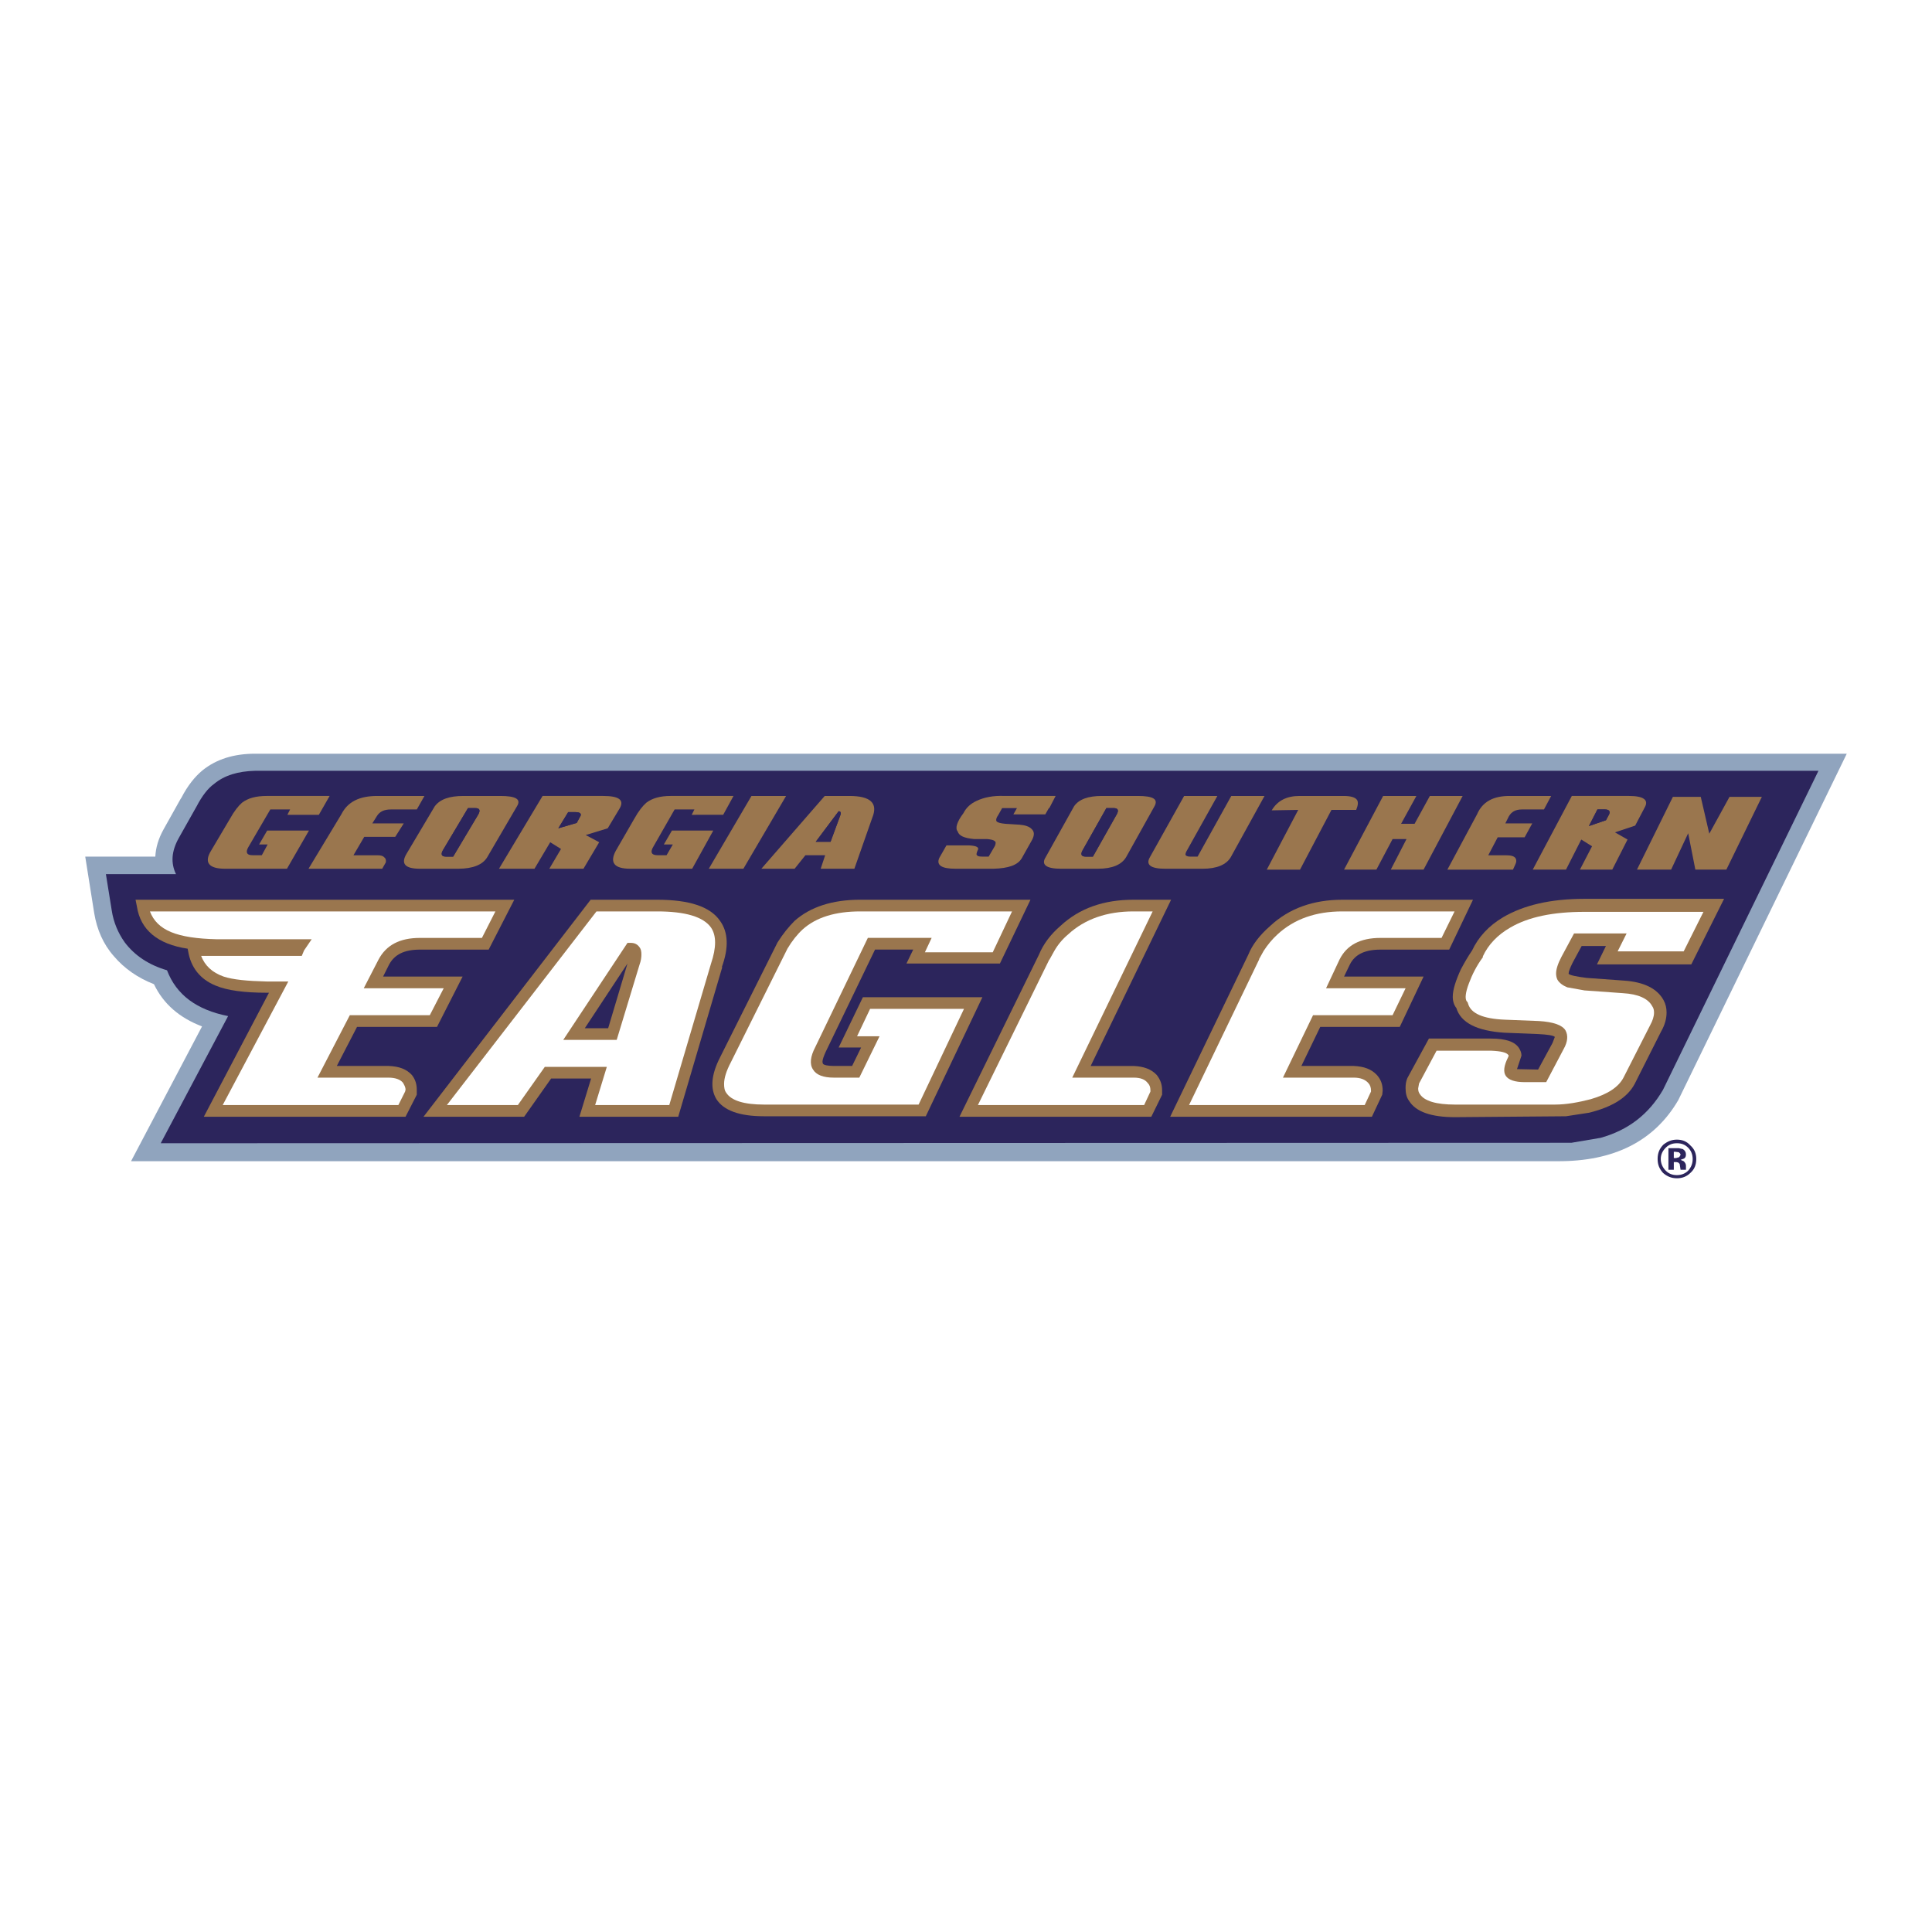 <?xml version="1.0" encoding="utf-8"?>
<!-- Generator: Adobe Illustrator 13.0.0, SVG Export Plug-In . SVG Version: 6.00 Build 14948)  -->
<!DOCTYPE svg PUBLIC "-//W3C//DTD SVG 1.0//EN" "http://www.w3.org/TR/2001/REC-SVG-20010904/DTD/svg10.dtd">
<svg version="1.0" id="Layer_1" xmlns="http://www.w3.org/2000/svg" xmlns:xlink="http://www.w3.org/1999/xlink" x="0px" y="0px"
	 width="192.756px" height="192.756px" viewBox="0 0 192.756 192.756" enable-background="new 0 0 192.756 192.756"
	 xml:space="preserve">
<g>
	<polygon fill-rule="evenodd" clip-rule="evenodd" fill="#FFFFFF" points="0,0 192.756,0 192.756,192.756 0,192.756 0,0 	"/>
	<path fill-rule="evenodd" clip-rule="evenodd" fill="#90A4BE" d="M20.203,76.858c-0.762,0.627-1.479,1.524-2.106,2.734l0,0
		l-0.09,0.135l-1.704,3.048c-0.493,0.896-0.762,1.792-0.807,2.689H8.504L9.4,91.111c0.269,1.614,0.896,3.093,1.972,4.303
		c1.031,1.21,2.375,2.151,3.989,2.779c0.941,1.973,2.555,3.361,4.796,4.213l-7.082,13.447h142.266
		c5.692,0.044,9.727-2.018,12.102-6.096l16.809-34.559H25.447C23.34,75.199,21.592,75.737,20.203,76.858L20.203,76.858z"/>
	<path fill-rule="evenodd" clip-rule="evenodd" fill="#2C255C" d="M21.368,78.203c-0.628,0.448-1.21,1.21-1.748,2.241l-1.793,3.182
		c-0.717,1.3-0.807,2.465-0.269,3.586h-6.992l0.583,3.63c0.179,1.166,0.627,2.241,1.3,3.183c0.986,1.3,2.375,2.241,4.213,2.779
		c0.941,2.466,2.958,3.944,6.096,4.572l-6.723,12.685l140.742-0.045l2.913-0.493c2.734-0.762,4.796-2.331,6.23-4.796l15.508-31.824
		H25.447C23.744,76.947,22.399,77.351,21.368,78.203L21.368,78.203z"/>
	<path fill-rule="evenodd" clip-rule="evenodd" fill="#9A764E" d="M109.937,79.413c-1.345,0-2.285,0.314-2.778,1.031l-2.824,5.064
		c-0.493,0.762,0.045,1.166,1.523,1.166h3.676c1.435,0,2.376-0.403,2.824-1.166l2.823-5.064c0.403-0.717-0.134-1.031-1.658-1.031
		H109.937L109.937,79.413L109.937,79.413z M111.102,80.623c0.448,0,0.538,0.224,0.314,0.627l-2.376,4.213h-0.717
		c-0.448,0-0.538-0.225-0.313-0.628l2.375-4.213H111.102L111.102,80.623z"/>
	<path fill-rule="evenodd" clip-rule="evenodd" fill="#2C255C" d="M111.416,81.25c0.224-0.403,0.134-0.627-0.314-0.627h-0.717
		l-2.375,4.213c-0.225,0.403-0.135,0.628,0.313,0.628h0.717L111.416,81.25L111.416,81.25z"/>
	<path fill-rule="evenodd" clip-rule="evenodd" fill="#9A764E" d="M97.521,84.881c0.225-0.359-0.089-0.494-0.851-0.538h-2.241
		l-0.717,1.255c-0.313,0.717,0.224,1.076,1.614,1.076h3.81c1.479-0.044,2.42-0.358,2.823-1.076l1.031-1.837
		c0.224-0.449,0.224-0.807-0.09-1.076c-0.224-0.225-0.627-0.359-1.165-0.404l-1.435-0.09c-0.493-0.044-0.762-0.134-0.852-0.224
		c-0.09-0.09-0.09-0.314,0.135-0.628l0.403-0.717h1.479l-0.358,0.627h3.183l0.358-0.627h0.045l0.628-1.21h-5.11
		c-1.12-0.045-2.017,0.135-2.779,0.493c-0.583,0.269-1.031,0.672-1.3,1.21c-0.672,0.896-0.852,1.524-0.583,1.837
		c0.134,0.448,0.672,0.672,1.658,0.762h1.3c0.403,0.045,0.628,0.09,0.762,0.225c0.09,0.044,0.09,0.224,0,0.448l-0.627,1.076H97.97
		c-0.27,0-0.449-0.045-0.494-0.135C97.387,85.285,97.431,85.105,97.521,84.881L97.521,84.881z"/>
	<path fill-rule="evenodd" clip-rule="evenodd" fill="#9A764E" d="M99.762,96.131l3.049-6.365H85.822
		c-2.779,0-4.976,0.717-6.544,2.107c-0.583,0.583-1.166,1.299-1.703,2.151l-5.737,11.474c-0.896,1.748-0.986,3.138-0.358,4.169
		c0.717,1.12,2.286,1.703,4.751,1.703h16.136l5.647-11.878H86.091l-2.42,5.02h2.241l-0.896,1.838h-1.838
		c-0.583,0-0.986-0.09-1.076-0.224l-0.045-0.18c0-0.224,0.134-0.583,0.314-0.986l4.93-10.219h3.81l-0.672,1.389H99.762
		L99.762,96.131z"/>
	<path fill-rule="evenodd" clip-rule="evenodd" fill="#FFFFFF" d="M99.045,95.011l1.927-4.079H85.822
		c-2.465,0-4.392,0.583-5.737,1.793c-0.538,0.493-1.076,1.165-1.524,1.927l-5.647,11.34c-0.448,0.852-0.672,1.569-0.672,2.151
		c0,0.358,0.045,0.673,0.224,0.896c0.493,0.762,1.748,1.165,3.765,1.165h15.419l4.527-9.547h-9.368l-1.3,2.734h2.241l-2.017,4.124
		h-2.555c-1.031,0-1.748-0.27-2.062-0.808c-0.358-0.537-0.269-1.3,0.225-2.241l5.244-10.892h6.364l-0.672,1.435H99.045
		L99.045,95.011z"/>
	<path fill-rule="evenodd" clip-rule="evenodd" fill="#9A764E" d="M113.074,89.767c-2.958,0-5.379,0.852-7.261,2.6
		c-0.986,0.852-1.704,1.793-2.152,2.869l-7.933,16.181h19.139l1.076-2.196v-0.448c0-0.583-0.18-1.076-0.538-1.524
		c-0.538-0.582-1.3-0.852-2.286-0.896h-4.303l8.023-16.584H113.074L113.074,89.767z"/>
	<path fill-rule="evenodd" clip-rule="evenodd" fill="#FFFFFF" d="M105.186,94.876l-0.448,0.807v0.045h-0.045l-7.126,14.522h16.584
		l0.627-1.344v-0.135c0-0.314-0.09-0.538-0.269-0.718c-0.27-0.358-0.718-0.537-1.39-0.537h-6.141l8.023-16.584h-1.928
		c-2.645,0-4.841,0.762-6.499,2.286C105.992,93.711,105.544,94.249,105.186,94.876L105.186,94.876z"/>
	<path fill-rule="evenodd" clip-rule="evenodd" fill="#9A764E" d="M129.658,79.413c-1.255,0-2.196,0.448-2.778,1.435l2.645-0.045
		l-3.138,5.961h3.316l3.138-5.961h2.466c0.179-0.448,0.224-0.762,0.089-0.986c-0.179-0.269-0.627-0.404-1.345-0.404H129.658
		L129.658,79.413z"/>
	<path fill-rule="evenodd" clip-rule="evenodd" fill="#9A764E" d="M121.456,79.413h-3.316l-3.407,6.096
		c-0.448,0.762,0.045,1.166,1.524,1.166h3.72c1.435,0,2.376-0.403,2.824-1.166l3.361-6.096h-3.316l-3.361,6.051h-0.763
		c-0.269,0-0.403-0.09-0.448-0.179c0-0.134,0.045-0.269,0.18-0.493L121.456,79.413L121.456,79.413z"/>
	<path fill-rule="evenodd" clip-rule="evenodd" fill="#9A764E" d="M126.745,92.366c-1.076,0.941-1.793,1.883-2.196,2.869
		l-7.799,16.181h20.125l1.031-2.196l0.044-0.403c0-0.628-0.179-1.121-0.582-1.569c-0.538-0.582-1.3-0.852-2.286-0.896h-5.244
		l1.883-3.899h7.934l2.375-5.02h-7.934l0.583-1.21c0.493-0.986,1.479-1.479,3.048-1.479h6.857l2.376-4.976h-13.043
		C131.048,89.767,128.628,90.618,126.745,92.366L126.745,92.366z"/>
	<path fill-rule="evenodd" clip-rule="evenodd" fill="#FFFFFF" d="M125.624,95.683v0.045l-6.992,14.522h17.525l0.628-1.344v-0.09
		c0-0.314-0.09-0.583-0.269-0.763c-0.314-0.358-0.808-0.537-1.435-0.537H128l3.003-6.23h7.934l1.3-2.689h-7.934l1.345-2.869
		c0.718-1.434,2.062-2.152,4.079-2.152h6.096l1.3-2.644h-11.205c-2.646,0-4.796,0.762-6.455,2.286
		c-0.537,0.493-0.985,1.031-1.39,1.658L125.624,95.683L125.624,95.683z"/>
	<polygon fill-rule="evenodd" clip-rule="evenodd" fill="#9A764E" points="145.929,79.413 142.657,79.413 141.133,82.191 
		139.788,82.191 141.312,79.413 137.995,79.413 134.096,86.763 137.323,86.763 138.937,83.715 140.326,83.715 138.758,86.763 
		142.029,86.763 145.929,79.413 	"/>
	<path fill-rule="evenodd" clip-rule="evenodd" fill="#9A764E" d="M150.591,79.413c-1.614,0-2.689,0.583-3.228,1.838l-2.958,5.513
		h6.544l0.224-0.493c0.135-0.269,0.135-0.448,0.045-0.627c-0.134-0.224-0.448-0.314-0.985-0.314h-1.749l0.941-1.793h2.689
		l0.762-1.389h-2.688l0.358-0.717c0.269-0.448,0.672-0.672,1.3-0.672h2.196l0.717-1.345H150.591L150.591,79.413z"/>
	<path fill-rule="evenodd" clip-rule="evenodd" fill="#9A764E" d="M149.963,91.515c-1.435,0.852-2.465,1.972-3.093,3.316
		c-0.403,0.583-0.762,1.21-1.12,1.883c-0.493,1.076-0.808,2.018-0.808,2.734c0,0.448,0.135,0.852,0.359,1.121
		c0.448,1.479,2.062,2.285,4.796,2.465l3.361,0.134c0.941,0.045,1.479,0.135,1.658,0.27v0.045l-0.224,0.582l-1.435,2.645
		l-2.106-0.044l0.448-1.345c0-0.27-0.09-0.493-0.224-0.718c-0.404-0.672-1.345-0.985-2.824-0.985h-6.186l-2.151,3.944l0,0
		c-0.135,0.313-0.18,0.627-0.18,0.985c0,0.493,0.09,0.941,0.359,1.3c0.672,1.076,2.196,1.614,4.571,1.614l11.071-0.09l2.33-0.358
		c2.331-0.583,3.811-1.524,4.527-2.869l2.645-5.244c0.358-0.628,0.538-1.255,0.538-1.883c0-0.447-0.09-0.851-0.313-1.255
		c-0.628-1.12-1.928-1.793-3.944-1.927l-3.721-0.27c-1.076-0.134-1.658-0.269-1.793-0.403v-0.045c0-0.179,0.135-0.538,0.403-1.076
		l0.896-1.658h2.421l-0.896,1.838h9.412l3.272-6.544h-13.939C154.714,89.677,152.024,90.305,149.963,91.515L149.963,91.515z"/>
	<path fill-rule="evenodd" clip-rule="evenodd" fill="#FFFFFF" d="M147.945,95.459v0.045c-0.627,0.852-1.075,1.748-1.389,2.6
		c-0.358,0.941-0.403,1.524-0.225,1.793l0.09,0.09l0.045,0.135c0.269,0.985,1.479,1.523,3.676,1.613l3.406,0.134
		c1.435,0.09,2.33,0.403,2.645,0.941c0.269,0.493,0.224,1.121-0.18,1.838l-1.748,3.317h-2.151c-0.985,0-1.613-0.225-1.882-0.628
		c-0.27-0.403-0.18-1.031,0.224-1.838c0.045-0.09,0.09-0.179,0.045-0.224c-0.18-0.27-0.717-0.403-1.748-0.448h-5.424l-1.748,3.271
		l-0.09,0.493c0,0.225,0.045,0.403,0.18,0.583c0.448,0.672,1.613,1.03,3.496,1.03h9.95c1.166,0,2.376-0.224,3.586-0.537
		c1.703-0.493,2.779-1.211,3.272-2.151l2.645-5.2c0.269-0.492,0.403-0.896,0.403-1.3c0-0.224-0.045-0.447-0.18-0.627
		c-0.403-0.762-1.39-1.21-2.913-1.3l-3.766-0.27h-0.045l-1.748-0.313c-0.448-0.179-0.806-0.448-0.985-0.762
		c-0.09-0.18-0.135-0.403-0.135-0.628c0-0.403,0.18-0.986,0.538-1.658l1.255-2.331h5.244l-0.896,1.792h6.589l1.973-3.944h-11.878
		c-3.093,0-5.559,0.493-7.396,1.569c-1.255,0.717-2.196,1.703-2.734,2.868V95.459L147.945,95.459z"/>
	<path fill-rule="evenodd" clip-rule="evenodd" fill="#9A764E" d="M161.124,83.043l2.017-0.672l0.941-1.793
		c0.448-0.762-0.09-1.166-1.568-1.166h-5.693l-3.899,7.351h3.317l1.523-3.002l1.076,0.672l-1.21,2.33h3.227l1.524-3.002
		L161.124,83.043L161.124,83.043L161.124,83.043z M160.541,81.25l-0.313,0.583l-1.703,0.583l0.852-1.659h0.717
		C160.541,80.757,160.676,80.937,160.541,81.25L160.541,81.25z"/>
	<path fill-rule="evenodd" clip-rule="evenodd" fill="#2C255C" d="M160.228,81.833l0.313-0.583c0.135-0.314,0-0.493-0.448-0.493
		h-0.717l-0.852,1.659L160.228,81.833L160.228,81.833z"/>
	<polygon fill-rule="evenodd" clip-rule="evenodd" fill="#9A764E" points="163.32,86.763 166.727,86.763 168.43,83.133 
		169.146,86.763 172.239,86.763 175.78,79.502 172.554,79.502 170.536,83.178 169.685,79.502 166.905,79.502 163.32,86.763 	"/>
	<path fill-rule="evenodd" clip-rule="evenodd" fill="#9A764E" d="M22.937,81.699l-1.883,3.183c-0.717,1.165-0.224,1.792,1.39,1.792
		h6.185l2.196-3.81h-4.168l-0.807,1.389h0.852l-0.583,1.076h-0.852c-0.403,0-0.583-0.09-0.628-0.269
		c-0.044-0.09,0-0.314,0.135-0.538l2.196-3.765h1.972l-0.269,0.538h3.138l1.076-1.883h-6.275c-1.076,0-1.883,0.224-2.465,0.672
		C23.789,80.399,23.385,80.892,22.937,81.699L22.937,81.699z"/>
	<path fill-rule="evenodd" clip-rule="evenodd" fill="#9A764E" d="M13.524,89.767l0.134,0.672c0.359,2.331,2.062,3.765,5.065,4.213
		l0.044,0.224c0.269,1.659,1.21,2.824,2.734,3.452c1.166,0.492,2.869,0.717,5.11,0.717h0.224l-6.499,12.371h20.125l1.121-2.196
		v-0.493c0-0.538-0.135-1.031-0.493-1.479c-0.538-0.582-1.255-0.852-2.286-0.896h-5.2l2.017-3.899H43.6l2.555-5.02h-7.934
		l0.583-1.166c0.537-1.031,1.524-1.524,3.092-1.524h6.858l2.555-4.976H13.524L13.524,89.767z"/>
	<path fill-rule="evenodd" clip-rule="evenodd" fill="#FFFFFF" d="M17.065,92.994c1.076,0.448,2.6,0.672,4.572,0.717h9.458
		l-0.762,1.12l-0.224,0.538H20.068c0.359,0.941,1.076,1.658,2.241,2.062c0.941,0.313,2.376,0.447,4.303,0.493h2.151L22.22,110.25
		h17.525l0.672-1.344l0.044-0.18c0-0.27-0.134-0.493-0.269-0.717c-0.269-0.314-0.762-0.493-1.435-0.493h-7.082l3.227-6.23h7.979
		l1.389-2.689h-7.978l1.479-2.869c0.762-1.434,2.106-2.152,4.124-2.152h6.186l1.345-2.644H14.958
		C15.317,91.874,15.989,92.546,17.065,92.994L17.065,92.994z"/>
	<path fill-rule="evenodd" clip-rule="evenodd" fill="#9A764E" d="M37.639,79.413c-1.793,0-2.958,0.583-3.586,1.838l-3.272,5.423
		h7.351l0.358-0.627c0.045-0.224,0-0.403-0.179-0.538c-0.134-0.134-0.358-0.179-0.672-0.179h-2.375l1.076-1.837h3.092l0.852-1.345
		h-3.137l0.448-0.717c0.269-0.448,0.717-0.672,1.39-0.672h2.6l0.762-1.345H37.639L37.639,79.413z"/>
	<path fill-rule="evenodd" clip-rule="evenodd" fill="#9A764E" d="M54.895,84.03l1.076,0.672l-1.166,1.972h3.407l1.569-2.644
		l-1.345-0.718l2.196-0.672l1.21-2.017c0.449-0.807-0.089-1.21-1.658-1.21h-6.051l-4.348,7.261h3.541L54.895,84.03L54.895,84.03
		L54.895,84.03z M57.405,81.026c0.494,0,0.672,0.179,0.449,0.493l-0.314,0.583l-1.837,0.538l0.986-1.614H57.405L57.405,81.026z"/>
	<path fill-rule="evenodd" clip-rule="evenodd" fill="#2C255C" d="M57.854,81.519c0.224-0.313,0.045-0.493-0.449-0.493h-0.717
		l-0.986,1.614l1.837-0.538L57.854,81.519L57.854,81.519z"/>
	<path fill-rule="evenodd" clip-rule="evenodd" fill="#9A764E" d="M49.92,79.413h-3.675c-1.39,0-2.331,0.314-2.869,1.031
		l-2.824,4.751c-0.583,0.986-0.134,1.479,1.345,1.479h3.81c1.479,0,2.465-0.403,2.913-1.166l2.958-5.064
		C52.026,79.727,51.444,79.413,49.92,79.413L49.92,79.413L49.92,79.413z M46.692,80.623h0.717c0.448,0,0.538,0.224,0.314,0.627
		l-2.51,4.213h-0.717c-0.448,0-0.538-0.225-0.313-0.628L46.692,80.623L46.692,80.623z"/>
	<path fill-rule="evenodd" clip-rule="evenodd" fill="#2C255C" d="M47.41,80.623h-0.717l-2.51,4.213
		c-0.224,0.403-0.134,0.628,0.313,0.628h0.717l2.51-4.213C47.947,80.847,47.858,80.623,47.41,80.623L47.41,80.623z"/>
	<path fill-rule="evenodd" clip-rule="evenodd" fill="#9A764E" d="M72.151,81.295l1.031-1.883h-6.275
		c-1.031,0-1.837,0.224-2.42,0.672c-0.359,0.314-0.762,0.807-1.21,1.614l-1.838,3.183c-0.627,1.165-0.179,1.792,1.434,1.792h6.186
		l2.106-3.81h-4.124l-0.807,1.389h0.896l-0.627,1.076h-0.852c-0.358,0-0.583-0.09-0.627-0.269c-0.045-0.09,0-0.314,0.134-0.538
		l2.152-3.765h1.972l-0.269,0.538H72.151L72.151,81.295z"/>
	<polygon fill-rule="evenodd" clip-rule="evenodd" fill="#9A764E" points="70.717,86.674 74.168,86.674 78.427,79.413 
		74.975,79.413 70.717,86.674 	"/>
	<path fill-rule="evenodd" clip-rule="evenodd" fill="#9A764E" d="M71.838,91.874c-0.986-1.435-3.093-2.107-6.275-2.107h-6.634
		l-16.674,21.649h10.041l2.689-3.811h3.989l-1.166,3.811h9.86l4.393-14.926h-0.044C72.734,94.518,72.645,92.994,71.838,91.874
		L71.838,91.874z"/>
	<path fill-rule="evenodd" clip-rule="evenodd" fill="#FFFFFF" d="M70.941,96.131L70.941,96.131
		c0.269-0.807,0.403-1.479,0.403-2.106c0-0.583-0.134-1.076-0.403-1.479c-0.762-1.076-2.555-1.614-5.379-1.614h-6.051L44.586,110.25
		h7.082l2.689-3.81h6.186l-1.165,3.81h7.396L70.941,96.131L70.941,96.131L70.941,96.131z M62.918,94.07
		c0.403,0,0.672,0.134,0.896,0.448c0.135,0.18,0.179,0.403,0.179,0.717c0,0.269-0.044,0.627-0.179,0.986l-2.286,7.53h-5.333
		l6.41-9.681H62.918L62.918,94.07z"/>
	<polygon fill-rule="evenodd" clip-rule="evenodd" fill="#2C255C" points="58.346,102.586 60.677,102.586 62.604,96.131 
		58.346,102.586 	"/>
	<path fill-rule="evenodd" clip-rule="evenodd" fill="#9A764E" d="M84.747,79.413h-2.465l-6.32,7.261h3.317l1.076-1.345h1.972
		l-0.448,1.345h3.362l1.793-5.109C87.615,80.13,86.853,79.413,84.747,79.413L84.747,79.413L84.747,79.413z M83.671,80.937
		c0.224,0,0.269,0.18,0.135,0.493l-0.941,2.555h-1.479L83.671,80.937L83.671,80.937z"/>
	<path fill-rule="evenodd" clip-rule="evenodd" fill="#2C255C" d="M83.806,81.43c0.134-0.313,0.089-0.493-0.135-0.493l-2.286,3.048
		h1.479L83.806,81.43L83.806,81.43z"/>
	<path fill-rule="evenodd" clip-rule="evenodd" fill="#2C255C" d="M168.653,114.284c-0.358-0.403-0.807-0.583-1.345-0.583
		c-0.537,0-0.94,0.18-1.344,0.493c-0.404,0.403-0.583,0.852-0.583,1.435s0.179,0.986,0.538,1.39
		c0.403,0.358,0.852,0.538,1.389,0.538c0.538,0,0.986-0.18,1.345-0.538c0.404-0.358,0.583-0.807,0.583-1.39
		C169.236,115.091,169.058,114.643,168.653,114.284L168.653,114.284L168.653,114.284z M168.43,114.509
		c0.313,0.313,0.448,0.717,0.448,1.12c0,0.448-0.135,0.807-0.448,1.166c-0.313,0.313-0.717,0.447-1.121,0.447
		c-0.447,0-0.807-0.134-1.12-0.447c-0.313-0.314-0.493-0.718-0.493-1.166s0.18-0.807,0.493-1.12c0.313-0.314,0.673-0.448,1.12-0.448
		C167.757,114.061,168.116,114.194,168.43,114.509L168.43,114.509z"/>
	<path fill-rule="evenodd" clip-rule="evenodd" fill="#2C255C" d="M168.206,115.181c0-0.224-0.09-0.403-0.313-0.538l-0.404-0.09
		h-1.031v2.152h0.538v-0.762h0.27l0.179,0.044l0.135,0.135l0.09,0.583h0.538v-0.403c0-0.18-0.09-0.314-0.225-0.448l-0.313-0.135
		l0.358-0.135C168.161,115.494,168.206,115.36,168.206,115.181L168.206,115.181L168.206,115.181z M166.995,114.912h0.135
		l0.358,0.045c0.09,0.089,0.18,0.134,0.18,0.269l-0.135,0.224l-0.313,0.09h-0.225V114.912L166.995,114.912z"/>
</g>
</svg>
